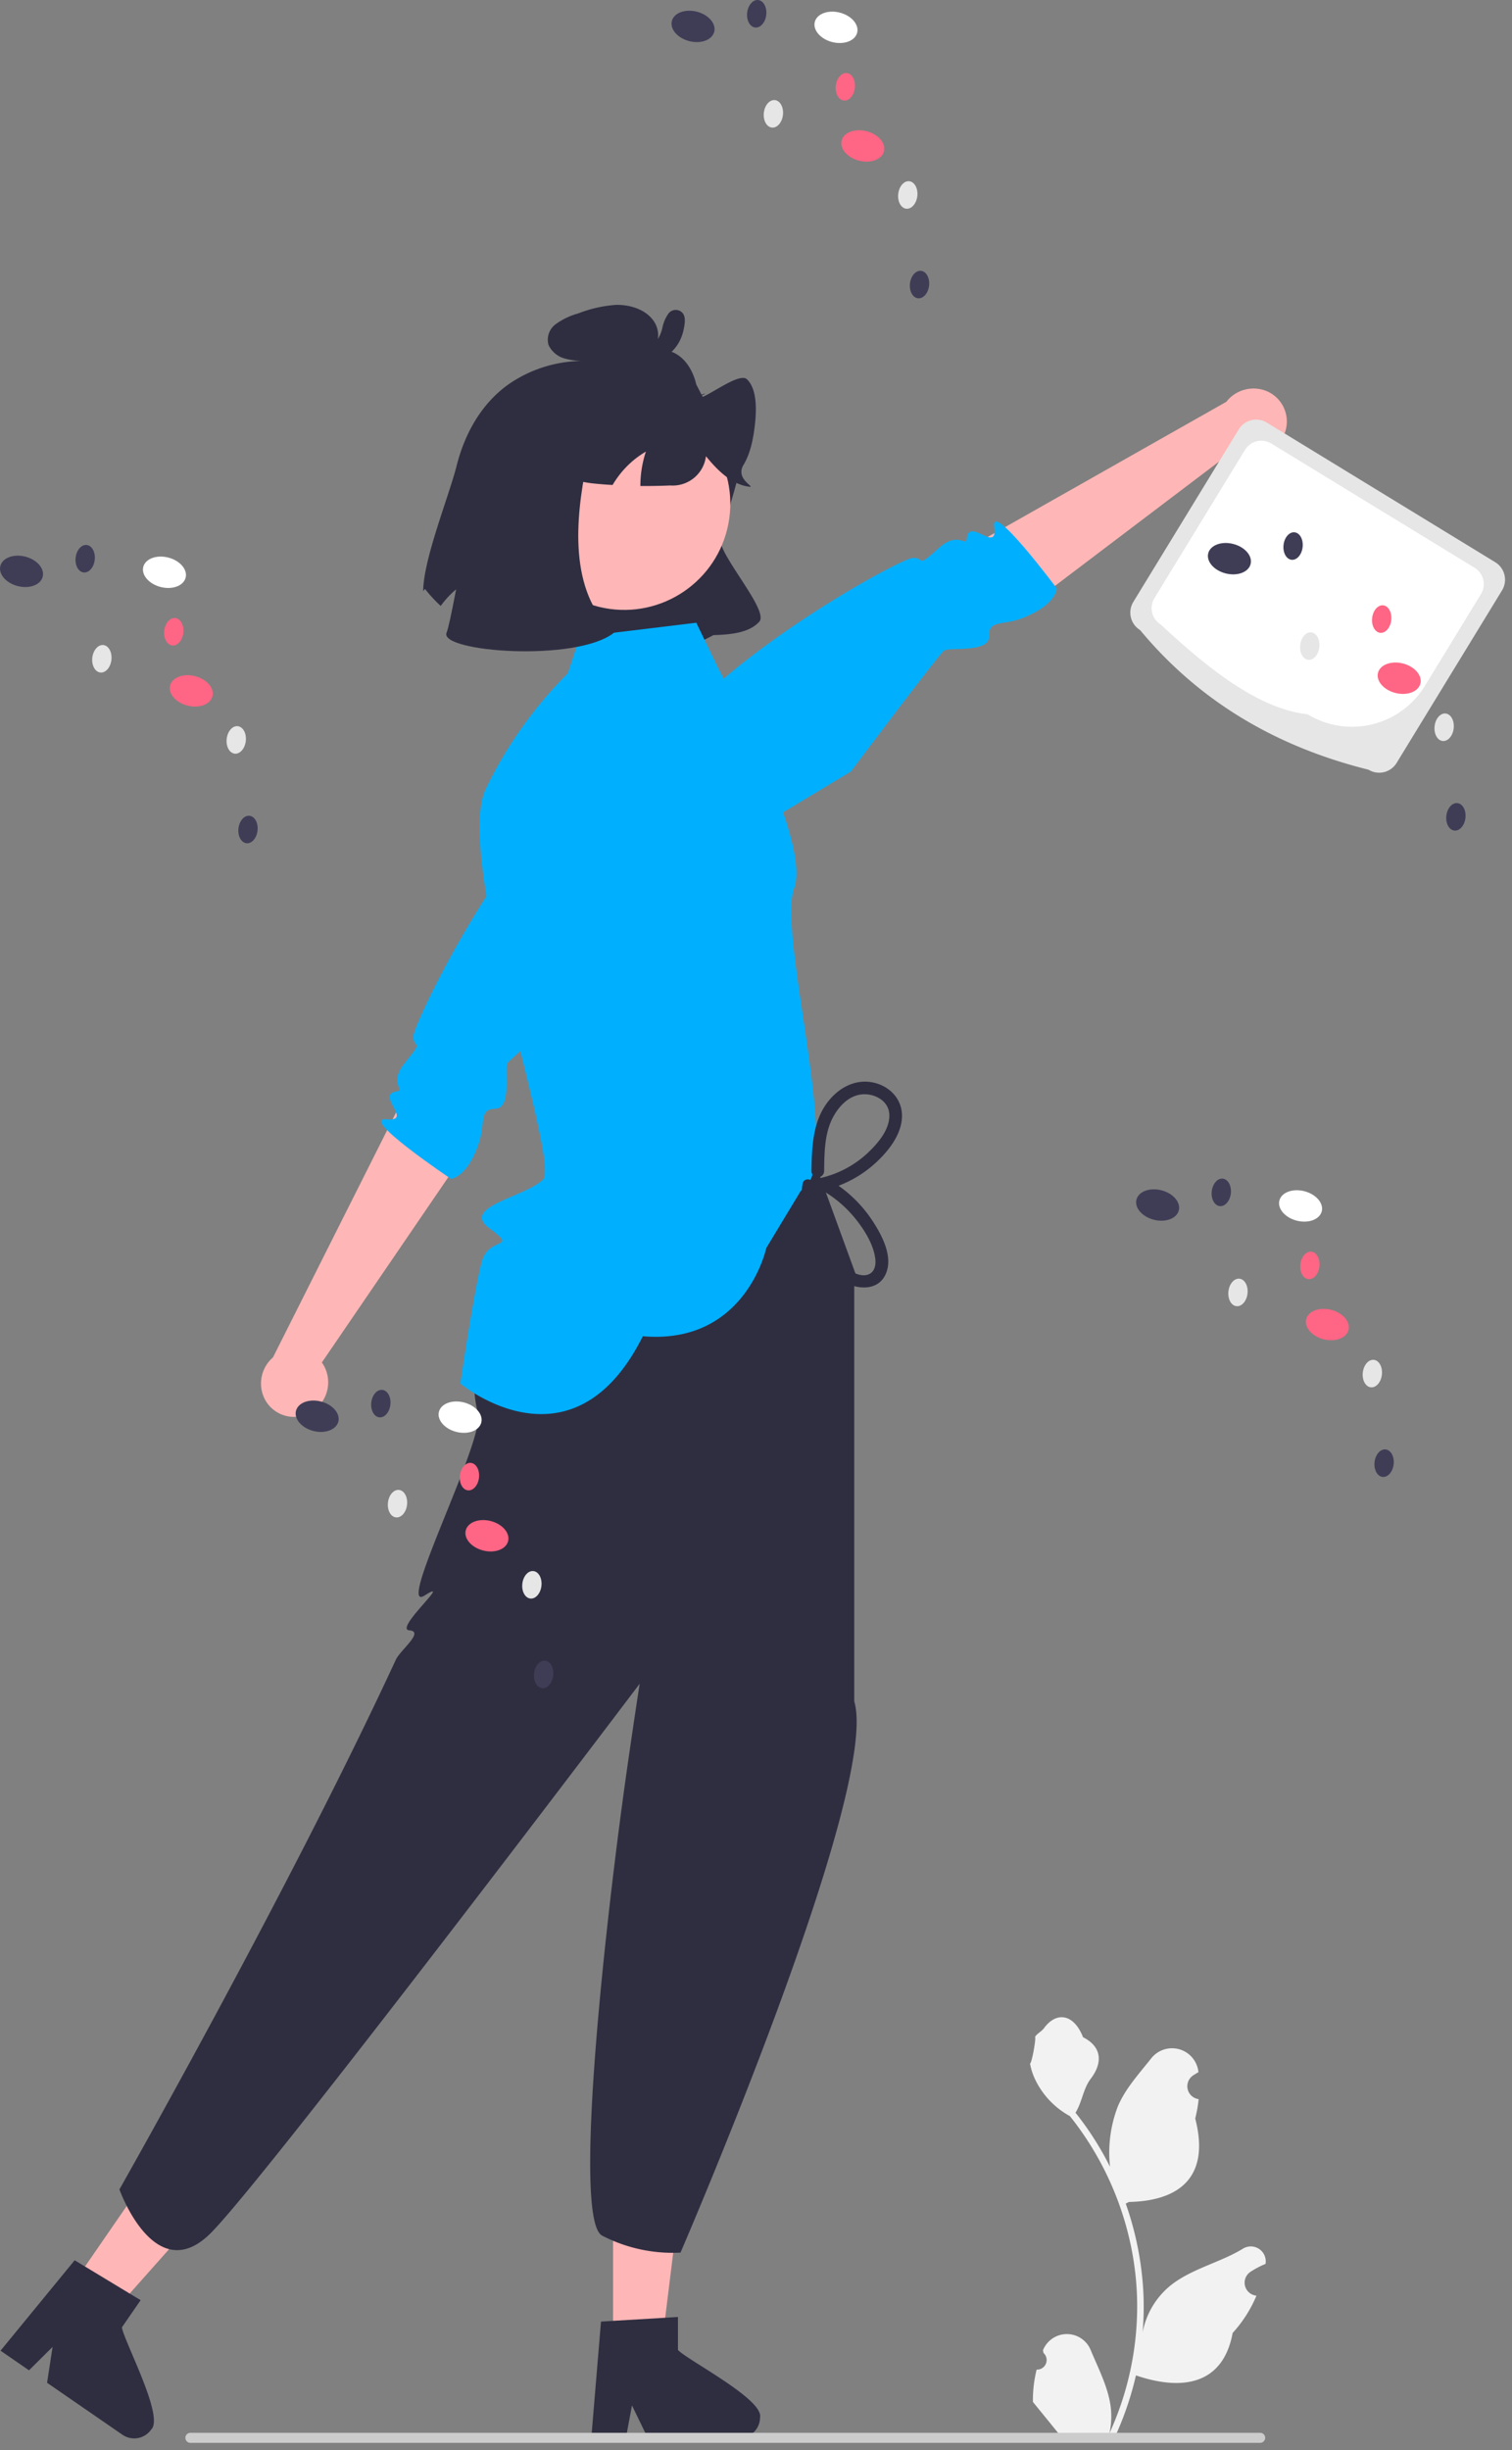 <svg fill="none" xmlns="http://www.w3.org/2000/svg" viewBox="0 0 179 290">
  <rect x="0" y="0" width="179" height="290" fill="#808080" stroke="none"/>
  <g clip-path="url(#7AgJuv2iTqvDa)">
    <path d="M54.071 55.08c-.926 3.678-3.945 11.075-3.972 14.89l.21-.27a16.891 16.891 0 001.864 2.02 10.953 10.953 0 013.34-3.034 13.108 13.108 0 00-.615 5.16c2.126 4.472 8.737 1.453 12.706.394 4.661 4.065 10.191 4.54 16.858.932 1.993-.065 4.21-.242 5.429-1.59 1.219-1.349-5.123-8.244-4.604-9.971 3.703-12.305 3.494-10.966-1.359-15.657-1.067-1.033-1.298-2.759-2.556-3.711-1.746-1.32-4.167-1.47-6.39-1.552a3.324 3.324 0 002.697-1.824 2.998 2.998 0 00-.46-3.095c-.953-1.183-2.67-1.713-4.253-1.688-1.55.104-3.073.446-4.518 1.014A8.255 8.255 0 0065.8 38.36a2.287 2.287 0 00-.867 2.457 2.96 2.96 0 001.99 1.634 7.72 7.72 0 002.034.27c-3.154.02-6.228.999-8.812 2.808-3.23 2.33-5.142 5.874-6.074 9.552z" fill="#2F2E41"/>
    <path d="M86.11 62.558c1.621-6.746-2.534-13.53-9.28-15.15-6.747-1.621-13.53 2.534-15.151 9.28-1.621 6.747 2.534 13.53 9.28 15.151 6.748 1.621 13.53-2.534 15.152-9.28z" fill="#FFB6B6"/>
    <path d="M65.508 54.577c1.019 2.083 3.177 2.506 5.143 2.685.62.059 1.243.107 1.87.14.186-.312.388-.62.603-.916a10.952 10.952 0 013.34-3.034 12.906 12.906 0 00-.652 4.07 66.36 66.36 0 003.532-.063 3.967 3.967 0 004.232-3.46c1.297 1.59 2.773 3.053 4.582 3.51 2.112.45-1.23-.53-.177-2.415.857-1.393 1.2-3.155 1.391-4.836.225-1.998.192-4.26-.93-5.355-.9-.888-4.448 1.954-5.654 2.208-2.662.572 2.465-1.264-.024-.161l-.152.523c.082-2.736-1.234-5.179-3.146-5.851-1.288-.448-2.725-.148-4.117.167-1.8.327-3.54.916-5.169 1.748a10.29 10.29 0 00-4.288 4.497c-.993 2.07-1.263 4.744-.384 6.543z" fill="#2F2E41"/>
    <path d="M77.174 40.529c-.128-.02.197-.016.087.002.054-.011.108-.026.16-.045.008-.003.127-.06.048-.02.178-.08.328-.21.433-.374.243-.401.417-.84.515-1.3a4.386 4.386 0 01.721-1.683 1.076 1.076 0 011.739.029c.315.503.184 1.194.082 1.744a5.399 5.399 0 01-.579 1.632 4.939 4.939 0 01-2.025 1.956 5.167 5.167 0 01-3.205.53.784.784 0 01-.225-1.42l1.661-.958a.776.776 0 11.812 1.326l-1.66.959-.225-1.419c.228.034.459.041.689.023.246-.008.49-.052.725-.13.226-.06.445-.147.652-.256a4.437 4.437 0 00.522-.323c-.003.002.185-.145.103-.076.208-.177.399-.372.57-.584.06-.075.115-.155.162-.238a3.92 3.92 0 00.226-.424c.135-.307.23-.63.286-.96.026-.14.046-.281.057-.423a1.705 1.705 0 01.01-.23c.042-.183.002.105.088.17l.356.196a.426.426 0 00.355-.108c.031-.059.024-.049-.022.03-.052.094-.1.19-.14.29a7.31 7.31 0 00-.224.71 7.392 7.392 0 01-.542 1.478 2.503 2.503 0 01-2.575 1.407.783.783 0 01-.575-.937.793.793 0 01.938-.574z" fill="#2F2E41"/>
    <path d="M72.58 277.624l5.764-.001 2.743-22.235h-8.509l.001 22.236z" fill="#FFB6B6"/>
    <path d="M80.262 278.143v-3.908l-1.515.092-6.17.366-1.427.087-1.092 13.089-.058.702h4.093l.132-.697.594-3.168 1.535 3.168.337.697h10.852a2.452 2.452 0 002.436-2.442c.458-2.139-8.567-6.763-9.717-7.986z" fill="#2F2E41"/>
    <path d="M8.4 270.676l4.746 3.272 14.878-16.751-7.006-4.828L8.4 270.676z" fill="#FFB6B6"/>
    <path d="M14.431 275.464l2.218-3.218-1.3-.783-5.287-3.201-1.225-.738L.51 277.681l-.447.545 3.37 2.323.504-.499 2.287-2.271-.533 3.479-.119.765 8.935 6.159a2.45 2.45 0 003.392-.627c1.591-1.502-3.215-10.431-3.468-12.091z" fill="#2F2E41"/>
    <path d="M151.969 51.56a4.097 4.097 0 01-5.328 2.056 3.942 3.942 0 01-.57-.312l-24.747 18.748-7.776-6.583 31.633-17.912a4.08 4.08 0 014.827-1.243 3.906 3.906 0 011.961 5.247z" fill="#FFB6B6"/>
    <path d="M79.295 104.218s-8.746-2.232-2.62-13.717c6.127-11.485 29.691-24.292 31.322-24.452 1.631-.16.308 1.395 3.133-1.167 2.298-2.083 3.239-.099 3.324-1.112.225-2.671 3.709 1.878 3.246-1.403-.463-3.282 7.408 7.274 7.408 7.274s-.002 1.956-4.136 3.543c-2.322.892-3.942.137-3.887 2.134.054 1.997-4.708 1.25-5.325 1.687-.617.437-11.031 14.314-11.031 14.314l-21.434 12.899z" fill="#00B0FF"/>
    <path d="M162.015 91.102c-10.691-2.662-19.87-7.893-27.045-16.528a2.424 2.424 0 01-.803-3.326l12.482-20.426a2.421 2.421 0 013.326-.802l27.045 16.527a2.425 2.425 0 01.803 3.326L165.341 90.3a2.42 2.42 0 01-3.326.802z" fill="#E6E6E6"/>
    <path d="M154.804 84.543c-5.629-.615-11.48-5.114-17.388-10.626a2.27 2.27 0 01-.752-3.115l10.728-17.554a2.266 2.266 0 013.115-.752l24.067 14.708a2.27 2.27 0 01.751 3.115l-6.645 10.874a10.105 10.105 0 01-13.876 3.35z" fill="#fff"/>
    <path d="M164.978 66.87c.244-.964-.681-2.03-2.067-2.381-1.385-.351-2.707.145-2.951 1.11-.244.963.681 2.03 2.067 2.38 1.385.352 2.707-.145 2.951-1.109z" fill="#fff"/>
    <path d="M148.056 66.761c.245-.964-.681-2.03-2.066-2.381-1.386-.351-2.707.145-2.952 1.11-.244.963.681 2.03 2.067 2.38 1.386.352 2.707-.145 2.951-1.109z" fill="#3F3D56"/>
    <path d="M168.153 80.91c.245-.965-.681-2.03-2.066-2.382-1.386-.351-2.707.146-2.952 1.11-.244.963.681 2.03 2.067 2.38 1.386.352 2.707-.145 2.951-1.109z" fill="#FF6584"/>
    <path d="M172.098 86.203c.1-.898-.325-1.682-.949-1.752-.625-.07-1.212.602-1.313 1.5-.1.897.325 1.682.95 1.751.624.07 1.212-.601 1.312-1.499z" fill="#E6E6E6"/>
    <path d="M173.49 96.807c.1-.898-.325-1.682-.95-1.752-.624-.07-1.212.601-1.312 1.5-.101.897.324 1.681.949 1.751.625.07 1.212-.601 1.313-1.5z" fill="#3F3D56"/>
    <path d="M156.189 76.6c.101-.899-.324-1.683-.949-1.753-.624-.07-1.212.602-1.312 1.5-.101.897.324 1.682.949 1.751.625.07 1.212-.601 1.312-1.499z" fill="#E6E6E6"/>
    <path d="M164.705 73.4c.101-.898-.324-1.682-.949-1.752-.625-.07-1.212.601-1.313 1.5-.1.897.325 1.681.95 1.751.624.07 1.212-.601 1.312-1.5z" fill="#FF6584"/>
    <path d="M154.214 64.757c.101-.898-.324-1.683-.949-1.752-.625-.07-1.212.601-1.313 1.499-.1.898.325 1.682.95 1.752.624.07 1.212-.602 1.312-1.5z" fill="#3F3D56"/>
    <path d="M101.131 152.311l.148-1.56-6.412-17.579-27.325 5.269S53.46 155.79 56.591 167.273c.85 3.115-9.837 23.798-6.32 21.568 3.517-2.231-3.658 3.978-1.82 4.123 1.837.146-1.049 2.311-1.595 3.491-12.587 27.186-32.718 62.682-32.718 62.682s4.187 11.77 10.793 5.189c6.606-6.581 50.798-65.039 50.798-65.039s-.596 3.806-1.426 9.592c-2.566 17.878-6.596 53.867-3.015 55.73a18.15 18.15 0 009.274 2.009s23.701-54.804 20.569-65.244" fill="#2F2E41"/>
    <path d="M84.974 78.992l-2.543-5.286-13.779 1.67-1.425 4.312A50.025 50.025 0 0057.5 93.4c-3.812 8.145 8.877 44.122 6.789 46.21-2.088 2.088-9.824 3.213-6.344 5.771 3.48 2.557 0 .922-.867 3.84-.868 2.918-2.575 14.532-2.575 14.532s13.247 11.105 21.599-5.598c12.179 1.044 14.614-10.439 14.614-10.439l4.095-6.781c5.312-2.432-2.877-30.277-.789-35.845 2.088-5.567-9.047-26.098-9.047-26.098z" fill="#00B0FF"/>
    <path d="M97.566 138.601c.032-2.045.025-4.247.934-6.131.682-1.415 1.948-2.829 3.616-2.948 1.418-.1 3.028.738 3.159 2.28.155 1.833-1.388 3.584-2.638 4.741a12.073 12.073 0 01-5.34 2.845.759.759 0 00-.18 1.371 14.096 14.096 0 014.132 3.462c1.054 1.302 2.143 3.021 2.366 4.715.095.722-.033 1.6-.798 1.901-.725.287-1.609-.086-2.231-.455a9.022 9.022 0 01-3.303-3.976 10.197 10.197 0 01-.823-5.877c.155-.944-1.29-1.35-1.447-.399-.687 4.194.986 9.187 4.738 11.499 1.707 1.052 4.311 1.237 5.168-.983.777-2.011-.508-4.427-1.582-6.082a15.475 15.475 0 00-5.462-5.101l-.18 1.371a13.64 13.64 0 005.86-3.1c1.596-1.433 3.315-3.561 3.226-5.833-.079-2.042-1.711-3.523-3.667-3.822-2.126-.324-4.024.834-5.243 2.514-1.671 2.305-1.763 5.273-1.805 8.008a.75.75 0 001.5 0z" fill="#2F2E41"/>
    <path d="M36.65 167.243a4.095 4.095 0 001.79-5.423 3.862 3.862 0 00-.34-.553l17.503-25.644-6.96-7.441-16.327 32.479a4.082 4.082 0 00-1.003 4.883 3.917 3.917 0 002.259 1.96 3.92 3.92 0 003.078-.261z" fill="#FFB6B6"/>
    <path d="M85.652 92.056s-2.661-8.625-13.83-1.938c-11.168 6.686-22.795 30.854-22.874 32.491-.078 1.637 1.408.239-1.01 3.187-1.968 2.398.06 3.239-.947 3.375-2.657.357 2.06 3.611-1.241 3.311-3.3-.3 7.63 7.04 7.63 7.04s1.955-.099 3.336-4.307c.776-2.363-.059-3.943 1.939-3.987 1.997-.044 1.016-4.764 1.422-5.402.405-.638 13.75-11.725 13.75-11.725l11.825-22.045z" fill="#00B0FF"/>
    <path d="M68.174 49.506c8.211-9.47-6.386 15.604 4.52 25.38-4.446 3.526-20.749 2.275-19.828 0 .922-2.276 3.941-23.985 7.181-25.38 3.24-1.395 8.127 0 8.127 0z" fill="#2F2E41"/>
    <path d="M56.979 168.37c.244-.964-.681-2.03-2.067-2.382-1.386-.351-2.707.146-2.951 1.11-.245.964.68 2.03 2.066 2.381 1.386.351 2.707-.145 2.952-1.109z" fill="#fff"/>
    <path d="M40.057 168.26c.244-.963-.681-2.03-2.067-2.381-1.386-.351-2.707.146-2.951 1.11-.244.964.68 2.03 2.067 2.381 1.385.351 2.707-.146 2.95-1.11z" fill="#3F3D56"/>
    <path d="M60.154 182.409c.244-.964-.68-2.03-2.067-2.382-1.385-.351-2.707.146-2.95 1.11-.245.964.68 2.03 2.066 2.381 1.385.351 2.707-.145 2.951-1.109z" fill="#FF6584"/>
    <path d="M64.099 187.703c.1-.898-.325-1.683-.95-1.753-.624-.069-1.212.602-1.312 1.5-.1.898.324 1.682.95 1.752.624.07 1.211-.602 1.312-1.499z" fill="#E6E6E6"/>
    <path d="M65.49 198.306c.1-.897-.325-1.682-.95-1.752-.624-.069-1.211.602-1.312 1.5-.1.897.325 1.682.95 1.752.624.069 1.212-.602 1.312-1.5z" fill="#3F3D56"/>
    <path d="M48.19 178.099c.1-.898-.325-1.683-.95-1.753-.624-.069-1.211.602-1.312 1.5-.1.898.325 1.682.95 1.752.624.07 1.212-.602 1.312-1.499z" fill="#E6E6E6"/>
    <path d="M56.706 174.899c.1-.898-.325-1.682-.95-1.752-.624-.07-1.212.602-1.312 1.5-.1.897.325 1.682.95 1.752.624.069 1.212-.602 1.312-1.5z" fill="#FF6584"/>
    <path d="M46.215 166.256c.1-.898-.325-1.682-.95-1.752-.624-.07-1.212.602-1.312 1.499-.1.898.325 1.683.95 1.752.624.07 1.212-.601 1.312-1.499z" fill="#3F3D56"/>
    <path d="M156.478 143.37c.244-.964-.681-2.03-2.067-2.382-1.385-.351-2.707.146-2.951 1.11-.244.964.681 2.03 2.067 2.381 1.385.351 2.707-.145 2.951-1.109z" fill="#fff"/>
    <path d="M139.556 143.261c.245-.964-.681-2.03-2.066-2.382-1.386-.351-2.707.146-2.952 1.11-.244.964.681 2.03 2.067 2.381 1.386.351 2.707-.145 2.951-1.109z" fill="#3F3D56"/>
    <path d="M159.653 157.409c.245-.964-.68-2.03-2.066-2.381-1.386-.352-2.707.145-2.951 1.109-.245.964.681 2.03 2.066 2.381 1.386.352 2.707-.145 2.951-1.109z" fill="#FF6584"/>
    <path d="M163.598 162.703c.1-.898-.325-1.683-.949-1.752-.625-.07-1.212.601-1.313 1.499-.1.898.325 1.682.95 1.752.624.07 1.212-.602 1.312-1.499z" fill="#E6E6E6"/>
    <path d="M164.99 173.306c.1-.897-.325-1.682-.95-1.752-.624-.069-1.212.602-1.312 1.5-.101.898.324 1.682.949 1.752.625.07 1.212-.602 1.313-1.5z" fill="#3F3D56"/>
    <path d="M147.69 153.099c.1-.898-.325-1.683-.95-1.752-.624-.07-1.212.601-1.312 1.499-.101.898.324 1.682.949 1.752.625.07 1.212-.601 1.313-1.499z" fill="#E6E6E6"/>
    <path d="M156.205 149.899c.101-.897-.324-1.682-.949-1.752-.625-.069-1.212.602-1.312 1.5-.101.898.324 1.682.949 1.752.624.07 1.212-.602 1.312-1.5z" fill="#FF6584"/>
    <path d="M145.714 141.256c.101-.898-.324-1.682-.949-1.752-.625-.07-1.212.602-1.313 1.5-.1.897.325 1.682.95 1.752.624.069 1.212-.602 1.312-1.5z" fill="#3F3D56"/>
    <path d="M21.979 68.37c.244-.964-.681-2.03-2.067-2.381-1.386-.351-2.707.145-2.951 1.11-.244.963.68 2.03 2.067 2.38 1.385.352 2.707-.145 2.95-1.109z" fill="#fff"/>
    <path d="M5.057 68.261c.244-.964-.68-2.03-2.067-2.381-1.385-.351-2.707.145-2.95 1.11-.245.963.68 2.03 2.066 2.38 1.385.352 2.707-.145 2.951-1.109z" fill="#3F3D56"/>
    <path d="M25.154 82.41c.244-.965-.68-2.03-2.066-2.382-1.386-.351-2.707.146-2.952 1.11-.244.963.681 2.03 2.067 2.38 1.386.352 2.707-.145 2.951-1.109z" fill="#FF6584"/>
    <path d="M29.099 87.703c.1-.898-.325-1.682-.95-1.752-.624-.07-1.212.602-1.312 1.5-.1.897.325 1.682.95 1.751.624.07 1.212-.601 1.312-1.499z" fill="#E6E6E6"/>
    <path d="M30.49 98.307c.1-.898-.324-1.682-.949-1.752-.625-.07-1.212.601-1.313 1.5-.1.897.325 1.681.95 1.751.624.07 1.212-.601 1.312-1.5z" fill="#3F3D56"/>
    <path d="M13.19 78.1c.1-.899-.324-1.683-.949-1.753-.624-.07-1.212.602-1.313 1.5-.1.897.325 1.682.95 1.751.624.07 1.212-.601 1.312-1.499z" fill="#E6E6E6"/>
    <path d="M21.706 74.9c.1-.898-.325-1.682-.95-1.752-.624-.07-1.211.601-1.312 1.5-.1.897.325 1.681.95 1.751.624.07 1.212-.601 1.312-1.5z" fill="#FF6584"/>
    <path d="M11.215 66.257c.1-.898-.325-1.683-.95-1.752-.624-.07-1.212.601-1.312 1.499-.1.898.325 1.682.95 1.752.624.07 1.212-.602 1.312-1.5z" fill="#3F3D56"/>
    <path d="M101.478 3.87c.245-.963-.681-2.03-2.066-2.38-1.386-.352-2.707.145-2.952 1.109-.244.964.681 2.03 2.067 2.381 1.386.351 2.707-.146 2.951-1.11z" fill="#fff"/>
    <path d="M84.557 3.761c.244-.964-.681-2.03-2.067-2.38-1.386-.352-2.707.145-2.951 1.109-.245.964.68 2.03 2.066 2.38 1.386.352 2.707-.145 2.952-1.109z" fill="#3F3D56"/>
    <path d="M104.654 17.91c.244-.964-.681-2.03-2.067-2.382-1.386-.35-2.707.146-2.951 1.11-.244.964.681 2.03 2.067 2.381 1.385.351 2.707-.145 2.951-1.11z" fill="#FF6584"/>
    <path d="M108.598 23.203c.101-.897-.324-1.682-.949-1.752-.624-.07-1.212.602-1.312 1.5-.101.898.324 1.682.949 1.752.624.07 1.212-.602 1.312-1.5z" fill="#E6E6E6"/>
    <path d="M109.99 33.807c.1-.898-.325-1.682-.949-1.752-.625-.07-1.213.602-1.313 1.5-.1.897.325 1.682.949 1.752.625.07 1.213-.602 1.313-1.5z" fill="#3F3D56"/>
    <path d="M92.69 13.6c.1-.898-.325-1.683-.95-1.753-.624-.07-1.212.602-1.312 1.5-.1.898.325 1.682.95 1.752.624.07 1.212-.602 1.312-1.5z" fill="#E6E6E6"/>
    <path d="M101.206 10.4c.1-.898-.325-1.682-.95-1.752-.624-.07-1.212.602-1.312 1.5-.1.897.325 1.682.95 1.752.624.07 1.211-.602 1.312-1.5z" fill="#FF6584"/>
    <path d="M90.715 1.757c.1-.898-.325-1.682-.95-1.752-.624-.07-1.212.601-1.312 1.5-.1.897.324 1.682.949 1.751.625.07 1.212-.601 1.313-1.499z" fill="#3F3D56"/>
    <path d="M122.722 280.469a1.14 1.14 0 001.161-1.375 1.136 1.136 0 00-.339-.592l-.077-.309.031-.074a3.046 3.046 0 015.62.021c.919 2.214 2.09 4.431 2.378 6.772a9.033 9.033 0 01-.158 3.101 36.14 36.14 0 003.287-15.011c.001-1.3-.071-2.599-.216-3.891a36.114 36.114 0 00-.497-3.155 36.568 36.568 0 00-7.25-15.495 9.729 9.729 0 01-4.047-4.198 7.413 7.413 0 01-.675-2.028c.197.026.743-2.975.594-3.159.275-.416.766-.623 1.066-1.03 1.491-2.022 3.546-1.669 4.618 1.079 2.291 1.156 2.313 3.074.908 4.918-.895 1.174-1.018 2.761-1.802 4.018.08.103.164.203.245.306a36.836 36.836 0 013.841 6.085c-.263-2.408.05-4.843.913-7.105.874-2.109 2.512-3.885 3.955-5.708a3.145 3.145 0 013.311-1.096 3.144 3.144 0 012.281 2.638l.009.081c-.215.121-.424.249-.63.385a1.537 1.537 0 00-.197 2.403c.226.212.511.35.818.398l.031.004a15.31 15.31 0 01-.403 2.29c1.85 7.158-2.145 9.765-7.851 9.882-.126.065-.249.129-.375.191a37.543 37.543 0 012.022 9.513 35.634 35.634 0 01-.026 5.752l.01-.068a9.412 9.412 0 013.213-5.435c2.473-2.031 5.966-2.779 8.634-4.412a1.769 1.769 0 012.555.739c.143.306.195.645.151.979l-.011.072a10.387 10.387 0 00-1.789.943 1.539 1.539 0 00.621 2.801l.031.005.065.01a15.333 15.333 0 01-2.82 4.414c-1.157 6.249-6.128 6.842-11.445 5.022h-.003a37.549 37.549 0 01-2.522 7.363h-9.01c-.033-.1-.062-.203-.091-.303a10.26 10.26 0 002.493-.149c-.668-.82-1.336-1.647-2.005-2.467a.493.493 0 01-.042-.049c-.339-.419-.681-.836-1.02-1.256h-.001c-.018-1.287.13-2.571.44-3.82z" fill="#F2F2F2"/>
    <path d="M21.947 288.54a.594.594 0 00.595.595h126.644a.598.598 0 00.595-.595.594.594 0 00-.595-.595H22.542a.594.594 0 00-.595.595z" fill="#CCC"/>
  </g>
  <defs>
    <clipPath id="7AgJuv2iTqvDa">
      <path fill="#fff" d="M0 0h178.178v289.135H0z"/>
    </clipPath>
  </defs>
</svg>
